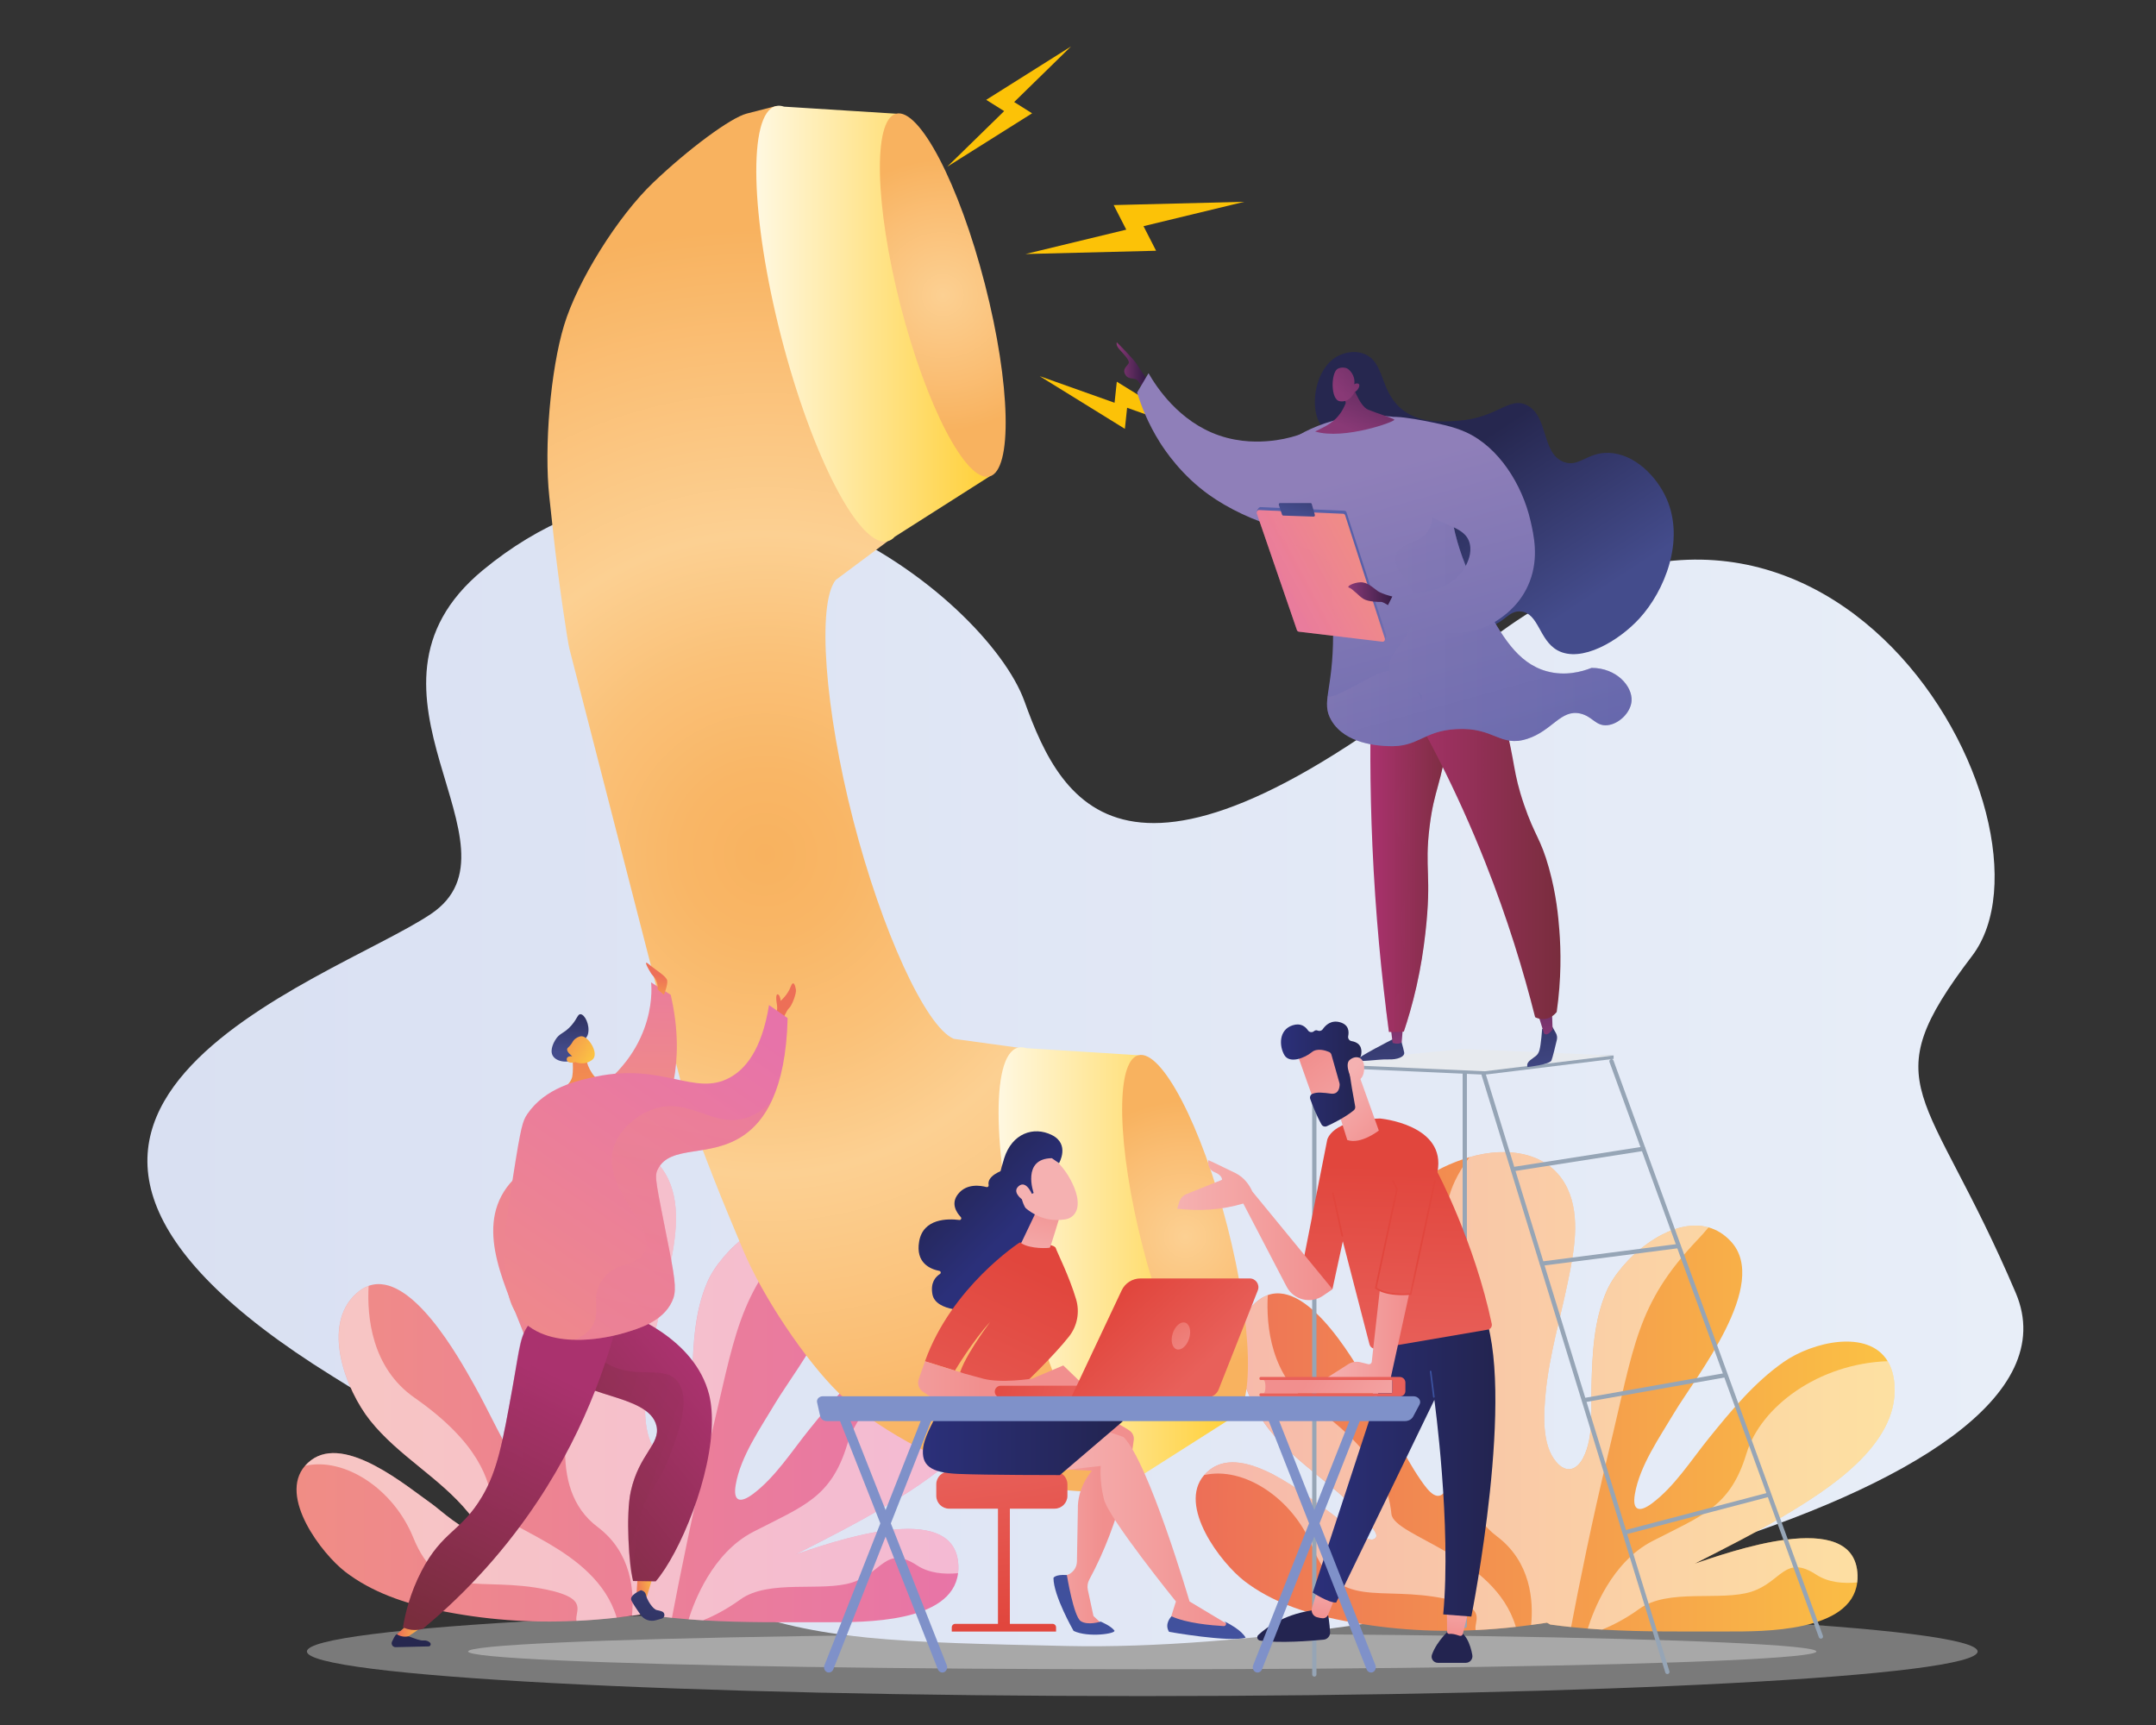 <?xml version="1.0" encoding="utf-8"?>
<!-- Generator: Adobe Illustrator 23.0.1, SVG Export Plug-In . SVG Version: 6.00 Build 0)  -->
<svg version="1.1" id="Layer_1" xmlns="http://www.w3.org/2000/svg" xmlns:xlink="http://www.w3.org/1999/xlink" x="0px" y="0px"
	 viewBox="0 0 1000 800" style="enable-background:new 0 0 1000 800;" xml:space="preserve">
<rect x="0" y="0" width="1000" height="800" fill="#333333" stroke="none"/>
<style type="text/css">
	.st0{opacity:0.35;fill-rule:evenodd;clip-rule:evenodd;fill:#FFFFFF;}
	.st1{fill:url(#SVGID_1_);}
	.st2{fill:url(#SVGID_2_);}
	.st3{opacity:0.5;fill:#FFFFFF;}
	.st4{fill:url(#SVGID_3_);}
	.st5{fill:url(#SVGID_4_);}
	.st6{fill:url(#SVGID_5_);}
	.st7{fill:url(#SVGID_6_);}
	.st8{fill:url(#SVGID_7_);}
	.st9{fill:url(#SVGID_8_);}
	.st10{fill:#FCC207;}
	.st11{fill:#96A5B6;}
	.st12{fill:#E7EAEE;}
	.st13{fill:url(#SVGID_9_);}
	.st14{fill:url(#SVGID_10_);}
	.st15{fill:url(#SVGID_11_);}
	.st16{fill:url(#SVGID_12_);}
	.st17{fill:url(#SVGID_13_);}
	.st18{opacity:0.3;}
	.st19{fill:url(#SVGID_14_);}
	.st20{fill:url(#SVGID_15_);}
	.st21{fill:url(#SVGID_16_);}
	.st22{fill:url(#SVGID_17_);}
	.st23{fill:url(#SVGID_18_);}
	.st24{fill:url(#SVGID_19_);}
	.st25{fill:url(#SVGID_20_);}
	.st26{fill:url(#SVGID_21_);}
	.st27{fill:url(#SVGID_22_);}
	.st28{fill:url(#SVGID_23_);}
	.st29{opacity:0.3;fill:url(#SVGID_24_);}
	.st30{fill:url(#SVGID_25_);}
	.st31{fill:url(#SVGID_26_);}
	.st32{fill:url(#SVGID_27_);}
	.st33{fill:url(#SVGID_28_);}
	.st34{fill:url(#SVGID_29_);}
	.st35{opacity:0.3;fill:url(#SVGID_30_);}
	.st36{fill:url(#SVGID_31_);}
	.st37{fill:url(#SVGID_32_);}
	.st38{fill:url(#SVGID_33_);}
	.st39{fill:url(#SVGID_34_);}
	.st40{fill:url(#SVGID_35_);}
	.st41{fill:url(#SVGID_36_);}
	.st42{fill:url(#SVGID_37_);}
	.st43{fill:url(#SVGID_38_);}
	.st44{opacity:0.3;fill:url(#SVGID_39_);}
	.st45{fill:url(#SVGID_40_);}
	.st46{opacity:0.3;fill:url(#SVGID_41_);}
	.st47{fill:url(#SVGID_42_);}
	.st48{fill:url(#SVGID_43_);}
	.st49{fill:url(#SVGID_44_);}
	.st50{fill:url(#SVGID_45_);}
	.st51{fill:url(#SVGID_46_);}
	.st52{fill:url(#SVGID_47_);}
	.st53{fill:url(#SVGID_48_);}
	.st54{fill:url(#SVGID_49_);}
	.st55{fill:url(#SVGID_50_);}
	.st56{fill:url(#SVGID_51_);}
	.st57{fill:url(#SVGID_52_);}
	.st58{fill:url(#SVGID_53_);}
	.st59{fill:url(#SVGID_54_);}
	.st60{fill:url(#SVGID_55_);}
	.st61{fill:url(#SVGID_56_);}
	.st62{fill:url(#SVGID_57_);}
	.st63{fill:url(#SVGID_58_);}
	.st64{fill:url(#SVGID_59_);}
	.st65{fill:#7F91C9;}
	.st66{fill:url(#SVGID_60_);}
	.st67{fill:url(#SVGID_61_);}
	.st68{fill:url(#SVGID_62_);}
	.st69{fill:url(#SVGID_63_);}
	.st70{fill:url(#SVGID_64_);}
	.st71{fill:url(#SVGID_65_);}
	.st72{fill:url(#SVGID_66_);}
	.st73{fill:url(#SVGID_67_);}
	.st74{fill:url(#SVGID_68_);}
	.st75{fill:url(#SVGID_69_);}
	.st76{fill:url(#SVGID_70_);}
	.st77{fill:url(#SVGID_71_);}
	.st78{fill:url(#SVGID_72_);}
	.st79{fill:url(#SVGID_73_);}
	.st80{fill:url(#SVGID_74_);}
	.st81{fill:url(#SVGID_75_);}
	.st82{fill:url(#SVGID_76_);}
	.st83{fill:url(#SVGID_77_);}
	.st84{fill:url(#SVGID_78_);}
	.st85{fill:url(#SVGID_79_);}
</style>
<g>
	<path class="st0" d="M529.81,786.59c213.98,0,387.45-9.26,387.45-20.69c0-11.43-173.47-20.69-387.45-20.69
		s-387.45,9.26-387.45,20.69C142.35,777.33,315.82,786.59,529.81,786.59z"/>
	<ellipse class="st0" cx="529.8" cy="765.9" rx="312.68" ry="8.25"/>
</g>
<linearGradient id="SVGID_1_" gradientUnits="userSpaceOnUse" x1="68.371" y1="496.334" x2="938.473" y2="496.334">
	<stop  offset="0" style="stop-color:#D9E0F2"/>
	<stop  offset="1" style="stop-color:#E8EEF8"/>
</linearGradient>
<path class="st1" d="M223.92,264.46c-67.85,56.08,22.85,128.06-24.14,159.48s-241.59,92.71-45.62,214.28
	s181.61,121.73,341.26,125.15c155.47,3.33,480.44-67.7,439.52-163.79s-66.96-94.89-20.24-156.26
	c46.72-61.37-69-272.87-229.82-141.63s-192.04,72.66-209.7,23.58C457.52,276.19,331.15,175.84,223.92,264.46z"/>
<g>
	<linearGradient id="SVGID_2_" gradientUnits="userSpaceOnUse" x1="137.556" y1="641.193" x2="461.792" y2="641.193">
		<stop  offset="0" style="stop-color:#F08D85"/>
		<stop  offset="1" style="stop-color:#E773A9"/>
	</linearGradient>
	<path class="st2" d="M410.03,698.91c-13.33,7.94-27.19,14.93-41.01,21.96c14.25-4.67,74.51-26.91,75.5,5.39
		c0.03,1.16-0.01,2.27-0.15,3.33c-2.83,23.17-43.97,22.76-60.05,22.75c-19.63-0.02-38.89,0.28-58.23-0.88
		c-2.23-0.14-4.46-0.28-6.69-0.46c-2.57-0.2-5.15-0.44-7.74-0.71c-3.21-0.33-6.44-0.71-9.67-1.16l-1.5-0.85
		c-2.47,0.38-4.92,0.73-7.37,1.05c-2.38,0.33-4.75,0.62-7.11,0.88c-6.27,0.7-12.47,1.21-18.64,1.49c-21.5,1.05-42.61-0.43-64.7-5.03
		c-15.06-3.14-30.16-8.22-42.5-17.69c-10.88-8.37-31.18-34.82-18.71-49.18c0.79-0.92,1.71-1.78,2.79-2.59
		c15.94-12.05,44.21,11.94,56.36,20.49c2.96,2.08,15.17,13.25,19.32,11.9c3.79-1.23-0.97-5.98-2.73-8.14
		c-13.24-16.19-32.49-26.31-45.56-42.74c-11.18-14.05-22.87-44.04-6.33-58.91c1.85-1.66,3.73-2.8,5.64-3.47
		c19.75-7.07,42.23,33.97,48.85,45.7c7.49,13.26,13.56,27.75,22.26,40.29c3.42,4.92,8.06,11.08,11.94,3.71
		c4.47-8.47,1.11-23.56-0.52-32.28c-2.74-14.75-7.88-28.83-13.49-42.7c-9.07-22.5-20.82-49.08,2-67.55
		c5.8-4.7,13.87-8.55,22.51-11.13h0.01c17.53-5.16,37.4-2.5,45.43,14.44c6.34,13.34,2.97,30.05,0.12,43.82
		c-3.49,16.9-8.52,33.61-10.18,50.84c-0.92,9.65-1.99,24.22,4.93,32.26c4.65,5.43,9.52,3.85,12.56-2.13
		c4.88-9.61,3.47-23.17,3.76-33.55c0.39-14.64,1.06-29.8,6.94-43.43c6.41-14.89,29.17-34.83,47.33-29.71
		c3.68,1.03,7.16,3.08,10.29,6.42c18.62,19.87-16.44,63.12-26.26,79.66c-6.67,11.26-15.95,24.42-18.19,37.63
		c-1.32,7.73,2.04,8.68,7.96,4.27c10.4-7.75,18.18-20.07,26.23-30.04c10.37-12.82,21.17-25.95,34.78-35.48
		c13.48-9.42,39.19-15.36,48.28-0.42c1.8,2.98,2.96,6.78,3.21,11.54C463.27,666.13,430.31,686.84,410.03,698.91z"/>
	<path class="st3" d="M375.42,564.93c-1.5,1.83-3.17,3.7-5,5.63c-28.57,30.07-29.33,48.87-41.36,98.5
		c-7.77,32.08-13.99,63.22-17.4,81.23c-3.21-0.33-6.44-0.71-9.67-1.16l-1.5-0.85c-2.47,0.38-4.92,0.73-7.37,1.05
		c1.09-10.93,0.02-29.19-15.95-41.17c-24.06-18.05-13.53-55.65-7.51-78.21c6.01-22.56,0-36.2-12.79-59.5
		c-7.11-12.96-0.03-27.74,7.65-38.06h0.01c17.53-5.16,37.4-2.5,45.43,14.44c6.34,13.34,2.97,30.05,0.12,43.82
		c-3.49,16.9-8.52,33.61-10.18,50.84c-0.92,9.65-1.99,24.22,4.93,32.26c4.65,5.43,9.52,3.85,12.56-2.13
		c4.88-9.61,3.47-23.17,3.76-33.55c0.39-14.64,1.06-29.8,6.94-43.43C334.5,579.75,357.26,559.81,375.42,564.93z"/>
	<path class="st3" d="M410.03,698.91c-13.33,7.94-27.19,14.93-41.01,21.96c14.25-4.67,74.51-26.91,75.5,5.39
		c0.03,1.16-0.01,2.27-0.15,3.33c-6.54,0.62-13.48,0.01-18.96-3.58c-14.66-9.59-16.07,3.38-30.17,7.9
		c-14.1,4.51-38.63-1.69-51.88,7.9c-6.58,4.76-12.73,7.8-17.27,9.65c-2.23-0.14-4.46-0.28-6.69-0.46
		c2.54-8.19,11.06-30.83,29.97-40.58c23.31-12.03,36.09-15.79,43.62-40.6c6.58-21.7,33.28-41.68,65.54-42.84
		c1.8,2.98,2.96,6.78,3.21,11.54C463.27,666.13,430.31,686.84,410.03,698.91z"/>
	<path class="st3" d="M286.03,750.21c-6.27,0.7-12.47,1.21-18.64,1.49c-0.96-4.42,6.07-10.25-13.43-14.4
		c-31.84-6.77-50.04,5.9-62.29-24.25c-9.21-22.67-32.01-37.41-50.18-33.24c0.79-0.92,1.71-1.78,2.79-2.59
		c15.94-12.05,44.21,11.94,56.36,20.49c2.96,2.08,15.17,13.25,19.32,11.9c3.79-1.23-0.97-5.98-2.73-8.14
		c-13.24-16.19-32.49-26.31-45.56-42.74c-11.18-14.05-22.87-44.04-6.33-58.91c1.85-1.66,3.73-2.8,5.64-3.47
		c-0.81,14.25,1.32,37.93,21.25,51.85c29.89,20.87,34.96,38.35,36.09,49.63C229.36,708.35,276.21,716.92,286.03,750.21z"/>
</g>
<g>
	<linearGradient id="SVGID_3_" gradientUnits="userSpaceOnUse" x1="554.607" y1="645.478" x2="878.843" y2="645.478">
		<stop  offset="3.597000e-03" style="stop-color:#ED6F57"/>
		<stop  offset="1" style="stop-color:#FBC244"/>
	</linearGradient>
	<path class="st4" d="M827.08,703.2c-13.33,7.94-27.19,14.93-41.01,21.96c14.25-4.67,74.51-26.91,75.5,5.39
		c0.03,1.16-0.01,2.27-0.15,3.33c-2.83,23.17-43.97,22.76-60.05,22.75c-19.63-0.02-38.89,0.28-58.23-0.88
		c-2.23-0.14-4.46-0.28-6.69-0.46c-2.57-0.2-5.15-0.44-7.74-0.71c-3.21-0.33-6.44-0.71-9.67-1.16l-1.5-0.85
		c-2.47,0.38-4.92,0.73-7.37,1.05c-2.38,0.33-4.75,0.62-7.11,0.88c-6.27,0.7-12.47,1.21-18.64,1.49c-21.5,1.05-42.61-0.43-64.7-5.03
		c-15.06-3.14-30.16-8.22-42.5-17.69c-10.88-8.37-31.18-34.82-18.71-49.18c0.79-0.92,1.71-1.78,2.79-2.59
		c15.94-12.05,44.21,11.94,56.36,20.49c2.96,2.08,15.17,13.25,19.32,11.9c3.79-1.23-0.97-5.98-2.73-8.14
		c-13.24-16.19-32.49-26.31-45.56-42.74c-11.18-14.05-22.87-44.04-6.33-58.91c1.85-1.66,3.73-2.8,5.64-3.47
		c19.75-7.07,42.23,33.97,48.85,45.7c7.49,13.26,13.56,27.75,22.26,40.29c3.42,4.92,8.06,11.08,11.94,3.71
		c4.47-8.47,1.11-23.56-0.52-32.28c-2.74-14.75-7.88-28.83-13.49-42.7c-9.07-22.5-20.82-49.08,2-67.55
		c5.8-4.7,13.87-8.55,22.51-11.13h0.01c17.53-5.16,37.4-2.5,45.43,14.44c6.34,13.34,2.97,30.05,0.12,43.82
		c-3.49,16.9-8.52,33.61-10.18,50.84c-0.92,9.65-1.99,24.22,4.93,32.26c4.65,5.43,9.52,3.85,12.56-2.13
		c4.88-9.61,3.47-23.17,3.76-33.55c0.39-14.64,1.06-29.8,6.94-43.43c6.41-14.89,29.17-34.83,47.33-29.71
		c3.68,1.03,7.16,3.08,10.29,6.42c18.62,19.87-16.44,63.12-26.26,79.66c-6.67,11.26-15.95,24.42-18.19,37.63
		c-1.32,7.73,2.04,8.68,7.96,4.27c10.4-7.75,18.18-20.07,26.23-30.04c10.37-12.82,21.17-25.95,34.78-35.48
		c13.48-9.42,39.19-15.36,48.28-0.42c1.8,2.98,2.96,6.78,3.21,11.54C880.33,670.42,847.36,691.13,827.08,703.2z"/>
	<path class="st3" d="M792.47,569.21c-1.5,1.83-3.17,3.7-5,5.63c-28.57,30.07-29.33,48.87-41.36,98.5
		c-7.77,32.08-13.99,63.22-17.4,81.23c-3.21-0.33-6.44-0.71-9.67-1.16l-1.5-0.85c-2.47,0.38-4.92,0.73-7.37,1.05
		c1.09-10.93,0.02-29.19-15.95-41.17c-24.06-18.05-13.53-55.65-7.51-78.21c6.01-22.56,0-36.2-12.79-59.5
		c-7.11-12.96-0.03-27.74,7.65-38.06h0.01c17.53-5.16,37.4-2.5,45.43,14.44c6.34,13.34,2.97,30.05,0.12,43.82
		c-3.49,16.9-8.52,33.61-10.18,50.84c-0.92,9.65-1.99,24.22,4.93,32.26c4.65,5.43,9.52,3.85,12.56-2.13
		c4.88-9.61,3.47-23.17,3.76-33.55c0.39-14.64,1.06-29.8,6.94-43.43C751.55,584.03,774.31,564.09,792.47,569.21z"/>
	<path class="st3" d="M827.08,703.2c-13.33,7.94-27.19,14.93-41.01,21.96c14.25-4.67,74.51-26.91,75.5,5.39
		c0.03,1.16-0.01,2.27-0.15,3.33c-6.54,0.62-13.48,0.01-18.96-3.58c-14.66-9.59-16.07,3.38-30.17,7.9
		c-14.1,4.51-38.63-1.69-51.88,7.9c-6.58,4.76-12.73,7.8-17.27,9.65c-2.23-0.14-4.46-0.28-6.69-0.46
		c2.54-8.19,11.06-30.83,29.97-40.58c23.31-12.03,36.09-15.79,43.62-40.6c6.58-21.7,33.28-41.68,65.54-42.84
		c1.8,2.98,2.96,6.78,3.21,11.54C880.33,670.42,847.36,691.13,827.08,703.2z"/>
	<path class="st3" d="M703.08,754.49c-6.27,0.7-12.47,1.21-18.64,1.49c-0.96-4.42,6.07-10.25-13.43-14.4
		c-31.84-6.77-50.04,5.9-62.29-24.25c-9.21-22.67-32.01-37.41-50.18-33.24c0.79-0.92,1.71-1.78,2.79-2.59
		c15.94-12.05,44.21,11.94,56.36,20.49c2.96,2.08,15.17,13.25,19.32,11.9c3.79-1.23-0.97-5.98-2.73-8.14
		c-13.24-16.19-32.49-26.31-45.56-42.74c-11.18-14.05-22.87-44.04-6.33-58.91c1.85-1.66,3.73-2.8,5.64-3.47
		c-0.81,14.25,1.32,37.93,21.25,51.85c29.89,20.87,34.96,38.35,36.09,49.63C646.41,712.64,693.26,721.21,703.08,754.49z"/>
</g>
<g>
	<radialGradient id="SVGID_4_" cx="354.913" cy="396.296" r="290.354" gradientUnits="userSpaceOnUse">
		<stop  offset="0" style="stop-color:#F8B25F"/>
		<stop  offset="0.132" style="stop-color:#F9B666"/>
		<stop  offset="0.318" style="stop-color:#FAC178"/>
		<stop  offset="0.511" style="stop-color:#FCD092"/>
		<stop  offset="0.812" style="stop-color:#FABE74"/>
		<stop  offset="1" style="stop-color:#F8B25F"/>
	</radialGradient>
	<path class="st5" d="M472.19,485.87l-29.79-4.09c-13.03-5.4-33.49-50.29-46.66-101.45c-13.17-51.16-16.91-100.35-8.11-111.37
		L411.74,251L359.81,49.21c0,0-6.06,1.56-13.48,3.47C338.92,54.59,319.4,69,302.95,84.7c-16.45,15.7-35.04,45.47-41.32,66.15
		c-6.28,20.68-9.35,56.51-6.84,79.61l1.88,17.26c2.52,23.11,6.63,50,7.41,53.04l27.38,106.41l27.38,106.41
		c0.78,3.03,10.16,28.58,19.11,50.03l6.69,16.02c8.95,21.45,28.94,51.34,44.42,66.42c15.48,15.08,46.13,32.18,68.12,37.98
		c21.98,5.81,46.03,9,53.45,7.09c7.41-1.91,13.48-3.47,13.48-3.47L472.19,485.87z"/>
	<linearGradient id="SVGID_5_" gradientUnits="userSpaceOnUse" x1="350.791" y1="150.107" x2="458.929" y2="150.107">
		<stop  offset="0" style="stop-color:#FFF8E1"/>
		<stop  offset="0.97" style="stop-color:#FFD13D"/>
	</linearGradient>
	<path class="st6" d="M458.93,220.98l-43.3-168.25l-51.95-3.27c-1.36-0.47-2.66-0.56-3.87-0.24c-12.95,3.33-11.83,51.21,2.51,106.93
		c14.34,55.72,36.46,98.19,49.42,94.86c1.21-0.31,2.31-1.02,3.27-2.08L458.93,220.98z"/>
	<linearGradient id="SVGID_6_" gradientUnits="userSpaceOnUse" x1="463.164" y1="586.759" x2="571.304" y2="586.759">
		<stop  offset="0" style="stop-color:#FFF8E1"/>
		<stop  offset="0.97" style="stop-color:#FFD13D"/>
	</linearGradient>
	<path class="st7" d="M571.3,657.63L528,489.38l-51.95-3.27c-1.36-0.47-2.66-0.56-3.87-0.24c-12.95,3.33-11.83,51.21,2.51,106.93
		c14.34,55.72,36.46,98.19,49.42,94.86c1.21-0.31,2.31-1.02,3.27-2.08L571.3,657.63z"/>
	<radialGradient id="SVGID_7_" cx="437.28" cy="136.853" r="63.063" gradientUnits="userSpaceOnUse">
		<stop  offset="0" style="stop-color:#FCD092"/>
		<stop  offset="0.617" style="stop-color:#FABE74"/>
		<stop  offset="1" style="stop-color:#F8B25F"/>
	</radialGradient>
	<path class="st8" d="M458.93,220.98c-10.8,2.78-29.25-32.63-41.2-79.09c-11.96-46.46-12.9-86.38-2.1-89.16s29.25,32.63,41.2,79.09
		C468.79,178.28,469.73,218.2,458.93,220.98z"/>
	<radialGradient id="SVGID_8_" cx="549.654" cy="573.505" r="63.063" gradientUnits="userSpaceOnUse">
		<stop  offset="0" style="stop-color:#FCD092"/>
		<stop  offset="0.617" style="stop-color:#FABE74"/>
		<stop  offset="1" style="stop-color:#F8B25F"/>
	</radialGradient>
	<path class="st9" d="M528,489.38c-10.8,2.78-9.86,42.7,2.1,89.16s30.4,81.87,41.2,79.09c10.8-2.78,9.86-42.7-2.1-89.16
		C557.25,522.01,538.8,486.6,528,489.38z"/>
	<g>
		<polygon class="st10" points="521.74,198.88 522.78,189.11 557.55,201.47 518,177.02 516.96,186.79 482.19,174.43 		"/>
		<polygon class="st10" points="478.71,52.55 470.39,47.32 496.78,21.53 457.43,46.3 465.75,51.53 439.35,77.32 		"/>
		<polygon class="st10" points="536.22,116.29 530.39,104.89 577.13,93.59 516.55,95.11 522.39,106.51 475.65,117.81 		"/>
	</g>
</g>
<g>
	<path class="st11" d="M609.61,777.57c-0.55,0-0.99-0.44-0.99-0.99V494.85c0-0.55,0.44-0.99,0.99-0.99s0.99,0.44,0.99,0.99v281.73
		C610.61,777.12,610.16,777.57,609.61,777.57z"/>
	<path class="st11" d="M679.39,755.05c-0.55,0-0.99-0.44-0.99-0.99V488.32c0-0.55,0.44-0.99,0.99-0.99c0.55,0,0.99,0.44,0.99,0.99
		v265.74C680.38,754.61,679.94,755.05,679.39,755.05z"/>
	<path class="st11" d="M844.57,759.97c-0.41,0-0.79-0.25-0.93-0.65l-97.13-266.81c-0.19-0.52,0.08-1.09,0.6-1.27
		c0.51-0.19,1.09,0.08,1.27,0.59l97.13,266.81c0.19,0.52-0.08,1.09-0.6,1.27C844.8,759.95,844.69,759.97,844.57,759.97z"/>
	<path class="st11" d="M773.36,776.38c-0.42,0-0.82-0.27-0.95-0.7l-85.22-277.06c-0.16-0.52,0.13-1.08,0.66-1.24
		c0.53-0.16,1.08,0.13,1.24,0.66l85.22,277.06c0.16,0.52-0.13,1.08-0.66,1.24C773.56,776.36,773.46,776.38,773.36,776.38z"/>
	<polygon class="st11" points="678.62,488.06 608.62,493.24 608.62,494.81 688.62,498.4 748.42,491.07 748.42,489.5 	"/>
	<polygon class="st12" points="678.62,486.48 608.62,493.24 688.62,496.82 748.42,489.5 	"/>
	<path class="st11" d="M753.74,711.67c-0.44,0-0.84-0.3-0.96-0.74c-0.14-0.53,0.18-1.07,0.71-1.21l66.65-17.49
		c0.53-0.14,1.07,0.18,1.21,0.71c0.14,0.53-0.18,1.07-0.71,1.21L754,711.64C753.91,711.66,753.83,711.67,753.74,711.67z"/>
	<path class="st11" d="M734.86,650.33c-0.47,0-0.89-0.34-0.98-0.82c-0.1-0.54,0.26-1.06,0.8-1.15l65.41-11.58
		c0.55-0.09,1.06,0.27,1.15,0.81c0.1,0.54-0.26,1.06-0.8,1.15l-65.41,11.58C734.98,650.33,734.92,650.33,734.86,650.33z"/>
	<path class="st11" d="M715.23,587.02c-0.49,0-0.92-0.37-0.98-0.87c-0.07-0.54,0.31-1.04,0.86-1.11l63.3-8.16
		c0.56-0.07,1.04,0.31,1.11,0.86c0.07,0.54-0.31,1.04-0.86,1.11l-63.3,8.16C715.32,587.02,715.28,587.02,715.23,587.02z"/>
	<path class="st11" d="M702.66,543.08c-0.48,0-0.9-0.35-0.98-0.84c-0.08-0.54,0.29-1.05,0.83-1.14l59.52-9.31
		c0.54-0.09,1.05,0.29,1.13,0.83c0.08,0.54-0.29,1.05-0.83,1.14l-59.52,9.31C702.76,543.08,702.71,543.08,702.66,543.08z"/>
</g>
<g>
	<g>
		
			<linearGradient id="SVGID_9_" gradientUnits="userSpaceOnUse" x1="-112.901" y1="1062.044" x2="-103.207" y2="1062.044" gradientTransform="matrix(0.986 -0.168 0.168 0.986 227.241 -330.161)">
			<stop  offset="3.597000e-03" style="stop-color:#ED6F57"/>
			<stop  offset="1" style="stop-color:#FBC244"/>
		</linearGradient>
		<path class="st13" d="M295.87,729.22l-0.7,11.27c0,0,1.6,1.69,4.68,0.51l3.36-11.06L295.87,729.22z"/>
		
			<linearGradient id="SVGID_10_" gradientUnits="userSpaceOnUse" x1="-94.167" y1="1022.101" x2="-119.587" y2="1111.287" gradientTransform="matrix(0.986 -0.168 0.168 0.986 227.241 -330.161)">
			<stop  offset="0" style="stop-color:#444C8C"/>
			<stop  offset="0.996" style="stop-color:#26274F"/>
		</linearGradient>
		<path class="st14" d="M297.28,737.5c0,0-5.52,2.25-4.45,4.69c0.58,1.31,2.57,4.27,4.29,6.73c1.59,2.28,4.47,3.28,7.13,2.49
			c0.89-0.27,1.81-0.53,2.61-0.74c1.67-0.43,1.77-2.77,0.14-3.34c-0.79-0.28-1.57-0.5-2.25-0.61c-2.02-0.31-4.8-5.08-5.13-6.99
			C299.3,737.81,297.28,737.5,297.28,737.5z"/>
		
			<linearGradient id="SVGID_11_" gradientUnits="userSpaceOnUse" x1="326.883" y1="642.691" x2="235.651" y2="717.631" gradientTransform="matrix(1 -2.000000e-04 2.000000e-04 1 1.157 -0.976)">
			<stop  offset="0" style="stop-color:#AA326E"/>
			<stop  offset="1" style="stop-color:#792D3D"/>
		</linearGradient>
		<path class="st15" d="M284,606.45c8.13,2.8,38.18,14.16,44.88,40.21c0.36,1.39,1.27,5.26,1.32,11.58
			c0.18,26.3-14.93,62.21-26.05,75.16c-3.51-0.06-7.01-0.12-10.52-0.17c-1.75-6.71-3.54-30.41-1.03-41.7
			c3.84-17.27,13.82-21.74,11.9-30.22c-3.5-15.39-39.23-13.05-42.6-26.83C260.68,629.5,263.35,621.05,284,606.45z"/>
		
			<linearGradient id="SVGID_12_" gradientUnits="userSpaceOnUse" x1="391.886" y1="444.885" x2="369.39" y2="523.81" gradientTransform="matrix(0.996 0.093 -0.093 0.996 -121.2 188.524)">
			<stop  offset="0" style="stop-color:#444C8C"/>
			<stop  offset="0.996" style="stop-color:#26274F"/>
		</linearGradient>
		<path class="st16" d="M183.52,763.91l15.26-0.36c0.94-0.02,1.34-1.19,0.62-1.8c-0.71-0.6-1.69-1.08-2.94-0.95
			c-2.9,0.3-9.41-3.76-12.37-2.88c-0.97,0.28-1.75,2.56-2.15,3.18C181.15,762.33,182.05,763.95,183.52,763.91z"/>
		
			<linearGradient id="SVGID_13_" gradientUnits="userSpaceOnUse" x1="357.198" y1="535.611" x2="368.636" y2="535.611" gradientTransform="matrix(0.996 0.093 -0.093 0.996 -121.2 188.524)">
			<stop  offset="3.597000e-03" style="stop-color:#ED6F57"/>
			<stop  offset="1" style="stop-color:#FBC244"/>
		</linearGradient>
		<path class="st17" d="M190.37,752.19l-6.28,5.73c0,0,2.19,1.64,5.39,0.94l6.42-4.42L190.37,752.19z"/>
		<g class="st18">
			
				<linearGradient id="SVGID_14_" gradientUnits="userSpaceOnUse" x1="-40.79" y1="1039.701" x2="-136.109" y2="988.342" gradientTransform="matrix(0.986 -0.168 0.168 0.986 227.241 -330.161)">
				<stop  offset="0" style="stop-color:#AA326E"/>
				<stop  offset="1" style="stop-color:#792D3D"/>
			</linearGradient>
			<path class="st19" d="M310.97,674.3c4.21-11.38,9.26-25.41,3.49-33.38c-5.84-8.06-18.64-1.25-31.48-7.75
				c-4.76-2.41-9.66-6.72-13.73-14.52c-7.21,7.44-8.18,12.44-7.36,15.82c3.37,13.78,39.1,11.44,42.6,26.83
				c1.93,8.47-8.05,12.95-11.9,30.22c-2.16,9.71-1.09,32.14,0.31,38.68c1.25-6.07,3.01-26.1,5.98-32.54
				C303.5,687.69,306.53,686.29,310.97,674.3z"/>
		</g>
		
			<linearGradient id="SVGID_15_" gradientUnits="userSpaceOnUse" x1="-474.876" y1="1170.289" x2="-565.986" y2="1264.902" gradientTransform="matrix(0.954 -0.299 0.299 0.954 359.998 -621.516)">
			<stop  offset="0" style="stop-color:#AA326E"/>
			<stop  offset="1" style="stop-color:#792D3D"/>
		</linearGradient>
		<path class="st20" d="M288.66,603.16c-4.94,22.71-15.48,57.39-39.62,93.58c-17.87,26.8-37.51,45.89-52.91,58.65
			c-1.1,0.33-2.96,0.73-5.25,0.45c-1.7-0.21-3.05-0.72-3.96-1.16c1.06-6.4,3.3-15.86,8.6-26.07c9.71-18.69,18.35-18.09,28.11-34.59
			c7.14-12.08,9.46-24.91,14.1-50.58c3.58-19.82,3.58-24.55,8.49-30.24C256.15,601.72,274.79,601.59,288.66,603.16z"/>
		<g class="st18">
			
				<linearGradient id="SVGID_16_" gradientUnits="userSpaceOnUse" x1="-481.729" y1="1167.625" x2="-570.947" y2="1260.274" gradientTransform="matrix(0.954 -0.299 0.299 0.954 359.998 -621.516)">
				<stop  offset="0" style="stop-color:#AA326E"/>
				<stop  offset="1" style="stop-color:#792D3D"/>
			</linearGradient>
			<path class="st21" d="M199.24,732.84c3.46-5.47,9.61-11.17,21.74-22.41c12.53-11.61,12.05-9.52,14.52-12.95
				c11.04-15.37,5.06-31.78,7.79-51.59c1.52-11.05,6.4-25.5,20.61-41.68c-6.66,1.23-13.03,3.87-17.68,8.99
				c-5.7,6.29-5.28,12.45-8.49,30.24c-4.64,25.66-6.96,38.5-14.1,50.58c-9.75,16.5-18.4,15.9-28.11,34.59
				c-5.3,10.22-7.54,19.67-8.6,26.07c0.91,0.43,2.26,0.95,3.96,1.16c1.35,0.17,2.55,0.09,3.53-0.06
				C193.61,742.8,197.49,735.62,199.24,732.84z"/>
		</g>
		
			<linearGradient id="SVGID_17_" gradientUnits="userSpaceOnUse" x1="292.381" y1="516.061" x2="294.583" y2="421.382" gradientTransform="matrix(1 -2.000000e-04 2.000000e-04 1 1.157 -0.976)">
			<stop  offset="0" style="stop-color:#F08D85"/>
			<stop  offset="1" style="stop-color:#E773A9"/>
		</linearGradient>
		<path class="st22" d="M301.98,455.59c0,0,4.07,30.25-27.81,51.59l33.92,8.09c0,0,10.85-20.3,2.99-53.93L301.98,455.59z"/>
		
			<linearGradient id="SVGID_18_" gradientUnits="userSpaceOnUse" x1="-3332.237" y1="452.96" x2="-3330.831" y2="473.401" gradientTransform="matrix(-1 2.000000e-04 2.000000e-04 1 -3027.815 -0.161)">
			<stop  offset="3.597000e-03" style="stop-color:#ED6F57"/>
			<stop  offset="1" style="stop-color:#FBC244"/>
		</linearGradient>
		<path class="st23" d="M307.95,461.34c0,0,1.83-4.51,1.53-6.54c-0.3-2.03-5.13-4.74-8.43-7.54c-3.3-2.8,0.12,2.82,0.89,4.09
			c0.77,1.28,3.46,3.19,3.07,7.54L307.95,461.34z"/>
		
			<linearGradient id="SVGID_19_" gradientUnits="userSpaceOnUse" x1="-3367.06" y1="655.558" x2="-3369.064" y2="631.5" gradientTransform="matrix(-0.999 0.054 0.054 0.999 -3133.435 14.861)">
			<stop  offset="0" style="stop-color:#444C8C"/>
			<stop  offset="0.996" style="stop-color:#26274F"/>
		</linearGradient>
		<path class="st24" d="M270,484.38c1.67-3.28,2.35-3.26,2.76-4.99c0.93-3.95-1.48-8.96-3.52-9.03c-1.32-0.04-1.42,2-4.21,5.19
			c-3.41,3.91-5.48,3.39-7.49,6.79c-0.47,0.79-2.58,4.36-1.28,7.03c1.66,3.4,8.2,3.94,10.94,1.31
			C268.5,489.43,267.95,488.42,270,484.38z"/>
		
			<linearGradient id="SVGID_20_" gradientUnits="userSpaceOnUse" x1="266.935" y1="466.673" x2="273.541" y2="565.754" gradientTransform="matrix(1 -2.000000e-04 2.000000e-04 1 1.157 -0.976)">
			<stop  offset="3.597000e-03" style="stop-color:#ED6F57"/>
			<stop  offset="1" style="stop-color:#FBC244"/>
		</linearGradient>
		<path class="st25" d="M265.1,487.92c0,0,1.17,6.24,0.34,11.31c-0.75,4.58-9.24,9.34-10.87,10.71c-1.63,1.37,4.32,2.85,9.77,2.13
			c5.45-0.71,20.38-5.49,22.64-8.16c2.27-2.66-2.64-1.35-6.77-1.85c-4.13-0.5-8.07-7.42-8.19-10.95
			C271.9,487.58,265.1,487.92,265.1,487.92z"/>
		<g>
			
				<linearGradient id="SVGID_21_" gradientUnits="userSpaceOnUse" x1="3095.557" y1="1318.793" x2="3114.465" y2="1338.722" gradientTransform="matrix(0.966 -0.259 0.259 0.966 -3080.363 3.257)">
				<stop  offset="3.597000e-03" style="stop-color:#ED6F57"/>
				<stop  offset="1" style="stop-color:#FBC244"/>
			</linearGradient>
			<path class="st26" d="M266.88,492.58c0,0,4.17,1.83,7.87-1.12c3.31-2.65-1.61-10.78-4.98-10.88c-1.12-0.03-2.76,0.77-3.73,1.95
				c-0.57,0.7-0.61,1.16-1.56,2.28c-0.88,1.03-1.27,1.12-1.4,1.62c-0.17,0.63,0.12,1.67,2.39,3.47c-1.13-0.21-2.1,0.09-2.48,0.75
				c-0.06,0.11-0.18,0.43-0.15,0.77C262.97,492.64,264.57,493.21,266.88,492.58z"/>
		</g>
		
			<linearGradient id="SVGID_22_" gradientUnits="userSpaceOnUse" x1="-3389.224" y1="472.025" x2="-3385.264" y2="484.673" gradientTransform="matrix(-1 2.000000e-04 2.000000e-04 1 -3027.815 -0.161)">
			<stop  offset="3.597000e-03" style="stop-color:#ED6F57"/>
			<stop  offset="1" style="stop-color:#FBC244"/>
		</linearGradient>
		<path class="st27" d="M358.58,470.87c0,0,2.53-0.35,1.74-5.18c-0.62-3.78-0.15-5.06,0.74-4.39c0.89,0.67,1.02,2.86,1.02,2.86
			s3.26-2.78,4.6-6.42c1.34-3.64,2.2-0.58,2.49,1.25c0.29,1.82-1.91,7.47-3.16,8.53c-1.25,1.05-3.06,5.7-3.06,5.7L358.58,470.87z"/>
		
			<linearGradient id="SVGID_23_" gradientUnits="userSpaceOnUse" x1="217.447" y1="648.181" x2="338.547" y2="471.302" gradientTransform="matrix(1 -2.000000e-04 2.000000e-04 1 1.157 -0.976)">
			<stop  offset="0" style="stop-color:#F08D85"/>
			<stop  offset="1" style="stop-color:#E773A9"/>
		</linearGradient>
		<path class="st28" d="M365.32,472.16c-2.88-2.01-5.75-4.03-8.63-6.04c-3.49,21.5-11.44,29.95-18.2,33.64
			c-16.29,8.91-30.84-6.96-62.02-0.48c-8.59,1.79-23.57,5.11-31.88,17.36c-2.18,3.22-2.96,5.66-6.58,28.74
			c-4.63,29.51-4.79,34.66-4.14,41.01c1.2,11.63,1.92,18.67,7.29,24.91c14.24,16.56,44.5,8.01,48.29,6.89
			c7.01-2.08,17.9-5.31,22.23-14.57c2.04-4.36,1.82-8.34-1.31-24.28c-6.21-31.57-7-33.61-5.27-37.07
			c5.84-11.67,24.34-4.99,39.97-15.85C354.21,520.1,364.51,506.27,365.32,472.16z"/>
		
			<linearGradient id="SVGID_24_" gradientUnits="userSpaceOnUse" x1="-3350.262" y1="512.54" x2="-3325.734" y2="640.293" gradientTransform="matrix(-1 2.000000e-04 2.000000e-04 1 -3027.815 -0.161)">
			<stop  offset="0" style="stop-color:#F08D85"/>
			<stop  offset="1" style="stop-color:#E773A9"/>
		</linearGradient>
		<path class="st29" d="M275.28,613.98c3.05-6.26-1.05-12.02,3.45-19.55c5.73-9.59,16.05-6.33,19.93-13.42
			c6.64-12.11-19.5-29-14.19-48.29c2.53-9.21,11.38-15.87,18.78-18.4c16.41-5.61,27.15,8.68,42.54,4.21
			c3.65-1.06,7.83-3.25,12.07-7.81c-3.74,7.9-8.39,12.67-12.77,15.71c-15.63,10.85-34.13,4.18-39.97,15.85
			c-1.73,3.46-0.94,5.5,5.27,37.07c3.13,15.93,3.35,19.92,1.31,24.28c-4.33,9.26-15.22,12.49-22.23,14.57
			c-2.08,0.62-12.08,3.45-23.05,3.17C271.3,619.38,273.93,616.74,275.28,613.98z"/>
	</g>
</g>
<g>
	
		<linearGradient id="SVGID_25_" gradientUnits="userSpaceOnUse" x1="1263.783" y1="453.998" x2="1268.213" y2="510.382" gradientTransform="matrix(1 0 0 1 -626.263 0)">
		<stop  offset="3.597000e-03" style="stop-color:#26274F"/>
		<stop  offset="1" style="stop-color:#444C8C"/>
	</linearGradient>
	<path class="st30" d="M645.53,482.2c0,0-15.9,8.08-16.16,9.37c-0.26,1.29,10.23-0.43,14.51-0.25c4.28,0.19,7.8-1.23,7.41-3.26
		c-0.39-2.03-1.89-7.13-1.89-7.13L645.53,482.2z"/>
	
		<linearGradient id="SVGID_26_" gradientUnits="userSpaceOnUse" x1="1274.305" y1="485.461" x2="1273.502" y2="427.222" gradientTransform="matrix(1 0 0 1 -626.263 0)">
		<stop  offset="0" style="stop-color:#893976"/>
		<stop  offset="1" style="stop-color:#301B43"/>
	</linearGradient>
	<path class="st31" d="M644.95,475.64l0.97,8c0,0,2.52,1,4.21-0.18l0.72-8.78L644.95,475.64z"/>
	
		<linearGradient id="SVGID_27_" gradientUnits="userSpaceOnUse" x1="1338.387" y1="447.403" x2="1342.829" y2="503.935" gradientTransform="matrix(1 0 0 1 -626.263 0)">
		<stop  offset="3.597000e-03" style="stop-color:#26274F"/>
		<stop  offset="1" style="stop-color:#444C8C"/>
	</linearGradient>
	<path class="st32" d="M719.83,475.84l1.85,3.32c0.52,0.93,0.67,2.05,0.42,3.1c-0.65,2.76-1.94,8.14-2.5,9.54
		c-0.77,1.91-11.06,3.05-11.06,3.05s-0.92-1.44,1.22-3.19c2.14-1.74,3.51-2.02,4.26-4.59c0.75-2.57,1.26-9.85,1.26-9.85
		L719.83,475.84z"/>
	
		<linearGradient id="SVGID_28_" gradientUnits="userSpaceOnUse" x1="1342.714" y1="484.406" x2="1341.91" y2="426.174" gradientTransform="matrix(1 0 0 1 -626.263 0)">
		<stop  offset="0" style="stop-color:#893976"/>
		<stop  offset="1" style="stop-color:#301B43"/>
	</linearGradient>
	<path class="st33" d="M712.13,467.4c0.68,0.6,3.98,11.82,3.98,11.82s1.07,1.53,3.1-0.73c2.03-2.26,0.92-1.01,0.92-1.01l-0.38-11.03
		L712.13,467.4z"/>
	<linearGradient id="SVGID_29_" gradientUnits="userSpaceOnUse" x1="635.602" y1="391.158" x2="674.097" y2="391.158">
		<stop  offset="0" style="stop-color:#AA326E"/>
		<stop  offset="1" style="stop-color:#792D3D"/>
	</linearGradient>
	<path class="st34" d="M636.2,314.84c-0.84,23.88-0.87,49.81,0.36,77.53c1.38,31.2,4.16,60.05,7.67,86.19
		c1.3,0.05,2.67,0.05,4.1,0.01c0.97-0.03,1.9-0.08,2.8-0.15c1.82-5.42,3.97-12.55,5.89-21.07c2.02-8.95,3.24-16.99,4.11-24.67
		c3.06-27.04-0.53-29.4,1.96-49.44c2.2-17.75,5.33-18.44,9-43.64c3.99-27.34,1.02-31.44-0.42-32.93
		C665.53,300.36,651.1,304.66,636.2,314.84z"/>
	<linearGradient id="SVGID_30_" gradientUnits="userSpaceOnUse" x1="638.264" y1="391.16" x2="674.097" y2="391.16">
		<stop  offset="0" style="stop-color:#AA326E"/>
		<stop  offset="1" style="stop-color:#792D3D"/>
	</linearGradient>
	<path class="st35" d="M671.67,306.67c-5.86-6.02-19.26-2.37-33.41,6.81c16.28,19.67,18.06,32.43,16.1,40.7
		c-2.21,9.36-8.91,12.05-8.89,22.28c0.03,12.57,10.18,15.9,9.96,29.21c-0.14,8.8-4.6,8.71-5.66,19.57
		c-1.25,12.86,4.58,17.29,2.69,26.8c-0.81,4.09-3.13,9.44-9.73,14.95c0.48,3.91,0.96,7.77,1.47,11.57c1.3,0.05,2.67,0.05,4.1,0.01
		c0.97-0.03,1.9-0.08,2.8-0.15c1.82-5.42,3.97-12.55,5.89-21.07c2.02-8.95,3.24-16.99,4.11-24.67c3.06-27.04-0.53-29.4,1.96-49.44
		c2.2-17.75,5.33-18.44,9-43.64C676.09,312.26,673.12,308.15,671.67,306.67z"/>
	<linearGradient id="SVGID_31_" gradientUnits="userSpaceOnUse" x1="646.289" y1="386.916" x2="723.784" y2="386.916">
		<stop  offset="0" style="stop-color:#AA326E"/>
		<stop  offset="1" style="stop-color:#792D3D"/>
	</linearGradient>
	<path class="st36" d="M646.29,314.44c14.02,22.93,29.14,51.48,42.66,85.64c10.22,25.82,17.63,50.06,23.07,71.66
		c0.74,0.38,2.47,1.14,4.69,0.81c3.03-0.45,4.84-2.61,5.32-3.21c2.21-15.49,1.97-28.6,1.22-38.07c-0.48-6.06-1.33-16.15-4.79-28.61
		c-3.87-13.96-6.53-14.74-11.58-29.51c-5.24-15.33-3.97-19.15-8.99-38.33c-2.06-7.88-5.51-19.61-11.21-33.63
		C673.22,305.61,659.75,310.02,646.29,314.44z"/>
	
		<linearGradient id="SVGID_32_" gradientUnits="userSpaceOnUse" x1="1563.276" y1="379.477" x2="1629.465" y2="440.056" gradientTransform="matrix(0.969 0.247 -0.247 0.969 -734.847 -549.958)">
		<stop  offset="3.597000e-03" style="stop-color:#26274F"/>
		<stop  offset="1" style="stop-color:#444C8C"/>
	</linearGradient>
	<path class="st37" d="M629.44,213.06c-11.17-12.17-17.17-12.63-19.06-21.48c-1.86-8.76,1.29-21.1,9.32-26.01
		c0.59-0.36,6.66-3.95,13.01-1.45c9.6,3.78,7.13,16.49,16.79,25.07c8.19,7.27,19.34,6.47,26.88,5.93
		c18.17-1.3,23.35-11.21,31.6-7.32c10.35,4.88,6.85,22.62,17.41,26.47c7.06,2.57,10.73-4.59,20.79-4.26
		c11.82,0.39,22.25,10.8,26.88,21.4c8.47,19.38-1,42.66-12.63,55.38c-9.56,10.45-27.02,20.82-37.98,14.84
		c-8.66-4.73-8.7-17.17-16.96-18.04c-5.88-0.62-7.65,5.48-15.15,6.94c-12.32,2.4-23.37-10.98-26.38-14.62
		c-8.59-10.4-5.65-14.9-15.32-33.82C644.83,234.6,639.33,223.84,629.44,213.06z"/>
	<linearGradient id="SVGID_33_" gradientUnits="userSpaceOnUse" x1="517.907" y1="170.007" x2="531.692" y2="170.007">
		<stop  offset="0" style="stop-color:#893976"/>
		<stop  offset="1" style="stop-color:#301B43"/>
	</linearGradient>
	<path class="st38" d="M531.69,175.47c0,0-2.62-3.66-4.28-6.38c-1.66-2.72-9.41-10.36-9.41-10.36s-0.59,1.21,1.08,3.15
		c1.67,1.94,5.18,5.27,4.37,6.67c-0.81,1.41-3.08,2.65-1.44,5.3c1.64,2.66,4.49,0.84,5.95,2.97c1.46,2.13,2.95,4.46,2.95,4.46
		L531.69,175.47z"/>
	<linearGradient id="SVGID_34_" gradientUnits="userSpaceOnUse" x1="583.081" y1="233.147" x2="644.495" y2="453.211">
		<stop  offset="0" style="stop-color:#8F7FB9"/>
		<stop  offset="0.996" style="stop-color:#5860A8"/>
	</linearGradient>
	<path class="st39" d="M532.71,173.08c-1.76,2.98-3.53,5.97-5.29,8.95c1.84,6,5,14.33,10.55,23.12c2.45,3.88,10.03,15.25,22.88,24.4
		c17.48,12.45,49.34,24.07,58.66,10.82c8.32-11.82-5.11-38.03-7.58-42.73c-5.01,2.62-13.23,6.1-23.8,6.93
		c-3.46,0.27-12.48,0.88-22.64-2.61C546.67,195.5,536.24,179.2,532.71,173.08z"/>
	<linearGradient id="SVGID_35_" gradientUnits="userSpaceOnUse" x1="654.677" y1="213.167" x2="716.09" y2="433.23">
		<stop  offset="0" style="stop-color:#8F7FB9"/>
		<stop  offset="0.996" style="stop-color:#5860A8"/>
	</linearGradient>
	<path class="st40" d="M591.53,213.08c0.88,4.42,14.63,2.05,17.47,10.08c1.52,4.31-1.71,7.04-1.85,14.36
		c-0.15,8.19,3.75,12.84,6.74,19.28c4.38,9.43,4.4,18.68,4.43,37.18c0.05,26.33-5.78,31.62-0.81,40.11
		c6.47,11.04,22,11.75,26.2,11.94c14.36,0.65,16.06-6.97,31.64-7.89c17.79-1.04,20.32,8.63,33.05,4.51
		c11.62-3.77,15.53-13.79,24.58-11.72c5.66,1.3,7.16,5.91,12.49,5.41c5.36-0.5,10.91-5.82,11.28-11.27
		c0.47-6.77-6.93-15.31-18.54-15.32c-4.61,1.81-12.25,3.91-20.76,1.58c-13.93-3.82-21.17-17.06-29.22-31.77
		c-5.57-10.17-15.8-28.88-15.92-53.4c-0.05-10.11,1.66-13.07-0.81-18.48c-8-17.55-39.06-14.93-41.69-14.68
		C608.68,195.04,590.46,207.74,591.53,213.08z"/>
	<g>
		<linearGradient id="SVGID_36_" gradientUnits="userSpaceOnUse" x1="618.954" y1="256.435" x2="594.831" y2="296.42">
			<stop  offset="3.597000e-03" style="stop-color:#5860A8"/>
			<stop  offset="1" style="stop-color:#8F7FB9"/>
		</linearGradient>
		<path class="st41" d="M584.59,235.17l39.01,1.7c0.43,0.02,0.8,0.33,0.95,0.78l18.37,56.99c0.26,0.82-0.56,2.86-1.34,2.77
			l-38.56-5.87c-0.39-0.05-0.73-0.34-0.87-0.75l-19.12-53.2C582.76,236.82,583.83,235.14,584.59,235.17z"/>
		<linearGradient id="SVGID_37_" gradientUnits="userSpaceOnUse" x1="635.356" y1="254.996" x2="575.591" y2="286.806">
			<stop  offset="0" style="stop-color:#F08D85"/>
			<stop  offset="1" style="stop-color:#E773A9"/>
		</linearGradient>
		<path class="st42" d="M583.98,236.57l39.01,1.7c0.43,0.02,0.8,0.33,0.95,0.78l18.37,56.99c0.26,0.82-0.33,1.66-1.1,1.57
			l-38.8-4.66c-0.39-0.05-0.73-0.34-0.87-0.75l-18.58-54.03C582.69,237.38,583.23,236.53,583.98,236.57z"/>
		<linearGradient id="SVGID_38_" gradientUnits="userSpaceOnUse" x1="608.187" y1="214.514" x2="601.094" y2="237.727">
			<stop  offset="3.597000e-03" style="stop-color:#26274F"/>
			<stop  offset="1" style="stop-color:#444C8C"/>
		</linearGradient>
		<path class="st43" d="M594.65,238.69l-1.5-4.54c-0.14-0.41,0.14-0.85,0.53-0.85h14.2c0.24,0,0.46,0.18,0.54,0.44l1.43,5.03
			c0.12,0.41-0.17,0.83-0.55,0.82l-14.12-0.48C594.93,239.09,594.73,238.93,594.65,238.69z"/>
		<linearGradient id="SVGID_39_" gradientUnits="userSpaceOnUse" x1="633.045" y1="251.165" x2="573.583" y2="282.814">
			<stop  offset="0" style="stop-color:#F08D85"/>
			<stop  offset="1" style="stop-color:#E773A9"/>
		</linearGradient>
		<path class="st44" d="M618.66,283.81c-2.53-9.19,1.64-15.17-2.62-22.31c-6.02-10.1-18.95-5.82-22.97-13.97
			c-1.08-2.2-1.6-5.47-0.14-10.58l-8.94-0.39c-0.76-0.03-1.29,0.81-1.02,1.6l18.58,54.03c0.14,0.41,0.48,0.7,0.87,0.75l23.58,2.84
			C621.79,291.68,619.69,287.54,618.66,283.81z"/>
	</g>
	<linearGradient id="SVGID_40_" gradientUnits="userSpaceOnUse" x1="625.378" y1="275.805" x2="647.144" y2="275.805">
		<stop  offset="0" style="stop-color:#893976"/>
		<stop  offset="1" style="stop-color:#301B43"/>
	</linearGradient>
	<path class="st45" d="M647.14,276.99c0,0-5.89-1.31-8.17-2.91c-2.27-1.6-4.68-4.17-8.04-4.03c-3.35,0.14-6.72,2.05-5.18,2.48
		c1.55,0.44,4.44,3.87,6.65,5.22c2.21,1.35,7.26,1.47,8.2,1.4c0.94-0.07,4.65,2.42,4.65,2.42L647.14,276.99z"/>
	<linearGradient id="SVGID_41_" gradientUnits="userSpaceOnUse" x1="615.514" y1="275.653" x2="756.789" y2="275.653">
		<stop  offset="0" style="stop-color:#8F7FB9"/>
		<stop  offset="0.996" style="stop-color:#5860A8"/>
	</linearGradient>
	<path class="st46" d="M738.23,309.74c-4.61,1.81-12.25,3.91-20.76,1.58c-13.93-3.82-21.17-17.06-29.22-31.77
		c-5.57-10.17-15.8-28.88-15.92-53.4c-0.05-10.11,1.66-13.07-0.81-18.48c-0.39-0.86-0.85-1.66-1.35-2.42
		c-6.08,4.6-8.44,9.2-9.13,13.24c-1.68,9.84,6.23,17.88,2.12,26.36c-3.94,8.13-13.69,5.88-15.72,12.84
		c-2.19,7.51,8.59,12.05,9.07,23.66c0.57,13.93-14.41,20.76-11.79,30.08c2.28,8.08,14.82,7.5,14.81,11.83
		c-0.01,5.15,0.39-5.49-14.81-11.83c-4.61-1.92-26.29,14.08-28.92,11.27c-0.57,4.54-0.47,7.65,1.72,11.37
		c6.47,11.04,22,11.75,26.2,11.94c14.36,0.65,16.06-6.97,31.64-7.89c17.79-1.04,20.32,8.63,33.05,4.51
		c11.62-3.77,15.53-13.79,24.58-11.72c5.66,1.3,7.16,5.91,12.49,5.41c5.36-0.5,10.91-5.82,11.28-11.27
		C757.24,318.29,749.83,309.75,738.23,309.74z"/>
	<linearGradient id="SVGID_42_" gradientUnits="userSpaceOnUse" x1="661.252" y1="211.332" x2="722.665" y2="431.396">
		<stop  offset="0" style="stop-color:#8F7FB9"/>
		<stop  offset="0.996" style="stop-color:#5860A8"/>
	</linearGradient>
	<path class="st47" d="M646.99,274.25c-1.81,3.61-3.63,7.21-5.44,10.81c2.8,1.53,32.69,17.35,54.36,1.69
		c2.68-1.94,9.8-7.08,13.64-17.15c4.23-11.1,1.86-21.43,0.32-28.13c-3.81-16.6-14.59-34.01-29.87-41.01
		c-5.84-2.67-12.77-4.02-19.29-5.3c-5.53-1.08-14.22-2.4-14.41-1.46c-0.09,0.46,1.93,1.04,3.33,1.93c8.61,5.45-2.32,27.95,7.8,38.74
		c9.7,10.34,22.29,8.63,24.32,18c0.94,4.36-1.01,8.27-1.88,10.02C675.01,272.13,661.94,276.49,646.99,274.25z"/>
	
		<linearGradient id="SVGID_43_" gradientUnits="userSpaceOnUse" x1="923.599" y1="333.418" x2="951.453" y2="292.985" gradientTransform="matrix(0.979 -0.205 0.205 0.979 -344.82 62.673)">
		<stop  offset="0" style="stop-color:#893976"/>
		<stop  offset="1" style="stop-color:#301B43"/>
	</linearGradient>
	<path class="st48" d="M626.7,176.81c0,0,3.51,11.41,7.88,13.19c4.37,1.78,11.28,3.82,12.15,4.61c0.87,0.79-23.23,9.54-36.74,5.51
		l0,0c3.85-1.88,4.88-2.49,4.88-2.49c1.03-0.6,2.95-1.72,4.74-3.5c1.22-1.21,3.14-3.47,4.58-7.22l-1.26-6.48L626.7,176.81z"/>
	
		<linearGradient id="SVGID_44_" gradientUnits="userSpaceOnUse" x1="920.438" y1="313.575" x2="969.667" y2="283.937" gradientTransform="matrix(0.979 -0.205 0.205 0.979 -344.82 62.673)">
		<stop  offset="0" style="stop-color:#893976"/>
		<stop  offset="1" style="stop-color:#301B43"/>
	</linearGradient>
	<path class="st49" d="M628.28,181.8c0,0-2.04,5.06-6.86,4.28c-4.32-0.69-4.1-12.85-1.17-14.92c0.98-0.69,2.97-0.95,4.44-0.35
		c1.04,0.42,4.12,3.25,3.44,7.39c0.95-0.57,1.9-0.48,2.23,0.03c0.42,0.65-0.26,1.82-0.41,2.08
		C629.41,181.23,628.64,181.64,628.28,181.8z"/>
</g>
<g>
	<g>
		<g>
			
				<linearGradient id="SVGID_45_" gradientUnits="userSpaceOnUse" x1="-1166.72" y1="813.343" x2="-1166.207" y2="867.768" gradientTransform="matrix(-1 0 0 1 -567.197 0)">
				<stop  offset="0" style="stop-color:#232450"/>
				<stop  offset="1" style="stop-color:#2B307A"/>
			</linearGradient>
			<path class="st50" d="M616.04,749.16c0,0,0.64,3.54,0.89,7.75c0.11,1.79-1.22,3.35-3.01,3.52c-6.23,0.6-20.4,1.72-29.45,0.41
				c-1.27-0.18-1.77-1.74-0.83-2.61c3.73-3.48,12.74-10.24,27.57-11.72L616.04,749.16z"/>
			
				<linearGradient id="SVGID_46_" gradientUnits="userSpaceOnUse" x1="-1179.839" y1="752.564" x2="-1182.663" y2="730.486" gradientTransform="matrix(-1 0 0 1 -567.197 0)">
				<stop  offset="0" style="stop-color:#F18F8E"/>
				<stop  offset="1" style="stop-color:#F5B1B1"/>
			</linearGradient>
			<path class="st51" d="M619.13,741.17l-3.15,7.72c-0.43,1.06-1.5,1.71-2.64,1.6c-0.77-0.08-1.68-0.23-2.57-0.5
				c-1.78-0.54-2.78-2.42-2.25-4.2l2.38-7.95L619.13,741.17z"/>
			
				<linearGradient id="SVGID_47_" gradientUnits="userSpaceOnUse" x1="-1240.252" y1="814.036" x2="-1239.738" y2="868.461" gradientTransform="matrix(-1 0 0 1 -567.197 0)">
				<stop  offset="0" style="stop-color:#232450"/>
				<stop  offset="1" style="stop-color:#2B307A"/>
			</linearGradient>
			<path class="st52" d="M672.94,755.3c0,0-6.3,5.27-8.76,12.04c-0.68,1.86,0.75,3.82,2.73,3.82h12.97c1.9,0,3.35-1.71,3.02-3.58
				C682.08,762.91,679.7,755.32,672.94,755.3z"/>
			
				<linearGradient id="SVGID_48_" gradientUnits="userSpaceOnUse" x1="-1241.56" y1="760.131" x2="-1244.312" y2="738.616" gradientTransform="matrix(-1 0 0 1 -567.197 0)">
				<stop  offset="0" style="stop-color:#F18F8E"/>
				<stop  offset="1" style="stop-color:#F5B1B1"/>
			</linearGradient>
			<path class="st53" d="M680.75,748.44c0,0-1.27,5.64-2.25,9.36c-0.18,0.68-0.9,1.05-1.56,0.81c-1.96-0.7-3.56-1.01-4.72-0.86
				c-0.54,0.07-1.01-0.37-1.01-0.92l-0.12-9.36L680.75,748.44z"/>
			
				<linearGradient id="SVGID_49_" gradientUnits="userSpaceOnUse" x1="-1260.791" y1="678.379" x2="-1176.089" y2="678.379" gradientTransform="matrix(-1 0 0 1 -567.197 0)">
				<stop  offset="0" style="stop-color:#232450"/>
				<stop  offset="1" style="stop-color:#2B307A"/>
			</linearGradient>
			<path class="st54" d="M647.23,621.63l-38.34,116.96c0,0,7.35,4.82,10.86,4.62l45.54-94c0,0,7.97,57.92,4.11,99.5l13.04,1
				c0,0,21.21-106.26,5.14-142.65L647.23,621.63z"/>
			
				<linearGradient id="SVGID_50_" gradientUnits="userSpaceOnUse" x1="-1243.222" y1="665.384" x2="-1240.141" y2="659.223" gradientTransform="matrix(-1 0 0 1 -567.197 0)">
				<stop  offset="0" style="stop-color:#6CC8EF"/>
				<stop  offset="1" style="stop-color:#3B519E"/>
			</linearGradient>
			<path class="st55" d="M665.04,648.2c0.02,0,0.03,0,0.05,0c0.2-0.03,0.35-0.21,0.32-0.41l-1.49-11.81
				c-0.03-0.2-0.21-0.34-0.41-0.32c-0.2,0.03-0.35,0.21-0.32,0.41l1.49,11.81C664.7,648.07,664.86,648.2,665.04,648.2z"/>
		</g>
		<linearGradient id="SVGID_51_" gradientUnits="userSpaceOnUse" x1="649.008" y1="540.936" x2="646.651" y2="630.203">
			<stop  offset="0" style="stop-color:#E1463D"/>
			<stop  offset="1" style="stop-color:#E8605A"/>
		</linearGradient>
		<path class="st56" d="M640.04,518.72c0,0,31.06,2.76,26.67,24.89c0,0,17.17,32.31,25.2,70.37c0.26,1.24-0.57,2.45-1.82,2.66
			l-51.73,8.86c-1.43,0.24-2.8-0.65-3.17-2.05l-12.36-47.77l-4.82,22.21l-15.3-3.99l12.88-65.26
			C615.6,528.65,617.4,519.12,640.04,518.72z"/>
		
			<linearGradient id="SVGID_52_" gradientUnits="userSpaceOnUse" x1="-1180.569" y1="570.793" x2="-1161.828" y2="590.818" gradientTransform="matrix(-1 0 0 1 -567.197 0)">
			<stop  offset="0" style="stop-color:#E1463D"/>
			<stop  offset="1" style="stop-color:#E8605A"/>
		</linearGradient>
		<path class="st57" d="M622.58,573.55c0.03,0,0.05,0,0.08-0.01c0.21-0.05,0.34-0.25,0.29-0.46l-4.31-19.8
			c-0.05-0.21-0.25-0.34-0.46-0.29c-0.21,0.05-0.34,0.25-0.29,0.46l4.31,19.8C622.24,573.42,622.4,573.55,622.58,573.55z"/>
		
			<linearGradient id="SVGID_53_" gradientUnits="userSpaceOnUse" x1="-1220.761" y1="618.827" x2="-1182.193" y2="618.827" gradientTransform="matrix(-1 0 0 1 -567.197 0)">
			<stop  offset="0" style="stop-color:#F18F8E"/>
			<stop  offset="1" style="stop-color:#F5B1B1"/>
		</linearGradient>
		<path class="st58" d="M625.7,632.46c1.63-0.9,3.54-1.14,5.34-0.69l3.6,0.9c0.77,0.19,1.52-0.34,1.61-1.12l3.72-33.15
			c4.66,2.21,11.38,1.95,13.59,1.79l-8.57,39.08h-30L625.7,632.46z"/>
		
			<linearGradient id="SVGID_54_" gradientUnits="userSpaceOnUse" x1="-1185.22" y1="570.479" x2="-1113.195" y2="570.479" gradientTransform="matrix(-1 0 0 1 -567.197 0)">
			<stop  offset="0" style="stop-color:#F18F8E"/>
			<stop  offset="1" style="stop-color:#F5B1B1"/>
		</linearGradient>
		<path class="st59" d="M546,560.56l0.91-3.01c0.52-1.73,1.8-3.14,3.48-3.81l16.4-6.59c0,0,0.25-2.1-3.46-3.53
			c-3.71-1.43-2.84-5.59-2.84-5.59s5.07,2.31,12.5,5.98c4.25,2.1,6.63,5.8,7.89,8.59l37.16,45.3l-4.36,3
			c-5.74,3.94-13.63,2.01-16.89-4.14l-20.13-38.6C566.54,561.18,556.31,561.76,546,560.56z"/>
		<g>
			
				<linearGradient id="SVGID_55_" gradientUnits="userSpaceOnUse" x1="-1211.15" y1="530.083" x2="-1186.083" y2="504.365" gradientTransform="matrix(-1 0 0 1 -567.197 0)">
				<stop  offset="0" style="stop-color:#F18F8E"/>
				<stop  offset="1" style="stop-color:#F5B1B1"/>
			</linearGradient>
			<path class="st60" d="M629.98,497.58l9.55,26.74c0,0-8.46,6.61-14.63,4.38l-4.81-15.33
				C620.09,513.37,623.76,494.64,629.98,497.58z"/>
			<g>
				
					<linearGradient id="SVGID_56_" gradientUnits="userSpaceOnUse" x1="-1174.797" y1="488.162" x2="-1206.049" y2="529.505" gradientTransform="matrix(-1 0 0 1 -567.197 0)">
					<stop  offset="0" style="stop-color:#F18F8E"/>
					<stop  offset="1" style="stop-color:#F5B1B1"/>
				</linearGradient>
				<path class="st61" d="M601.47,487.98c0,0.41,9.2,26.05,9.2,26.05l14.53-5.57l-5.11-25.6
					C620.09,482.87,601.47,481.08,601.47,487.98z"/>
				
					<linearGradient id="SVGID_57_" gradientUnits="userSpaceOnUse" x1="-1198.664" y1="498.135" x2="-1161.334" y2="498.135" gradientTransform="matrix(-1 0 0 1 -567.197 0)">
					<stop  offset="0" style="stop-color:#232450"/>
					<stop  offset="1" style="stop-color:#2B307A"/>
				</linearGradient>
				<path class="st62" d="M617.54,489.11l3.75,13.26c0.05,0.17,0.07,0.34,0.07,0.52c0,1.08-0.27,4.8-4.06,4.3
					c-3.44-0.46-6.59-0.83-8.59,0.11c-0.9,0.42-1.33,1.46-0.99,2.39c0.84,2.33,2.82,7.54,5.23,11.81c0.49,0.87,1.56,1.2,2.47,0.79
					c2.73-1.24,8.41-4.02,12.46-7.33c0.55-0.45,0.81-1.15,0.68-1.85c-0.64-3.39-2.53-13.71-2.62-16.67
					c-0.08-2.78,3.04-4.9,4.41-5.69c0.45-0.26,0.77-0.69,0.89-1.2c0.43-1.79,0.8-5.83-4.36-6.72c-1.08-0.19-1.78-1.22-1.56-2.29
					c0.44-2.14,0.3-5.28-3.76-6.44c-4.12-1.18-6.72,1.31-8.04,3.21c-0.53,0.77-1.53,1.02-2.39,0.64c-0.49-0.22-1.08-0.23-1.71,0.31
					c-0.85,0.72-2.15,0.5-2.77-0.42c-1.2-1.77-3.39-3.54-7.09-2.34c-6.56,2.12-6.25,9.69-3.84,13.81c2.41,4.11,9.39,1.41,12.7-1.32
					c2.51-2.07,6.34-0.83,8.03-0.12C616.98,488.09,617.38,488.55,617.54,489.11z"/>
				
					<linearGradient id="SVGID_58_" gradientUnits="userSpaceOnUse" x1="-1220.569" y1="520.902" x2="-1195.502" y2="495.185" gradientTransform="matrix(-1 0 0 1 -567.197 0)">
					<stop  offset="0" style="stop-color:#F18F8E"/>
					<stop  offset="1" style="stop-color:#F5B1B1"/>
				</linearGradient>
				<path class="st63" d="M627.26,501.29c0,0-3.88-7.35-1.32-9.66c2.57-2.31,6.92-1.93,6.8,3.82
					C632.6,502.6,627.26,501.29,627.26,501.29z"/>
			</g>
		</g>
		
			<linearGradient id="SVGID_59_" gradientUnits="userSpaceOnUse" x1="-1223.538" y1="585.827" x2="-1237.978" y2="628.378" gradientTransform="matrix(-1 0 0 1 -567.197 0)">
			<stop  offset="0" style="stop-color:#E1463D"/>
			<stop  offset="1" style="stop-color:#E8605A"/>
		</linearGradient>
		<path class="st64" d="M650.55,600.68c2.12,0,3.63-0.16,3.8-0.18l0.28-0.03l11.31-52.73c0.04-0.21-0.09-0.41-0.3-0.46
			c-0.21-0.05-0.41,0.09-0.46,0.3l-11.19,52.19c-1.68,0.15-10.67,0.74-15.42-2.62l9.8-45.81l-2.04-3.85
			c-0.1-0.19-0.33-0.26-0.52-0.16c-0.19,0.1-0.26,0.33-0.16,0.52l1.91,3.61l-9.84,46.03l0.2,0.15
			C641.34,600.19,646.86,600.68,650.55,600.68z"/>
	</g>
	<g>
		<path class="st65" d="M635.91,775.67c0.29,0,0.59-0.06,0.88-0.2c1.13-0.53,1.65-1.96,1.17-3.19l-46.71-118.53
			c-0.49-1.23-1.8-1.8-2.93-1.27c-1.13,0.53-1.65,1.96-1.17,3.19l46.71,118.53C634.23,775.12,635.05,775.67,635.91,775.67z"/>
		<path class="st65" d="M583.29,775.67c0.86,0,1.68-0.55,2.05-1.47l46.71-118.53c0.49-1.23-0.04-2.66-1.17-3.19
			c-1.13-0.53-2.44,0.04-2.93,1.27l-46.71,118.53c-0.49,1.23,0.04,2.66,1.17,3.19C582.7,775.61,583,775.67,583.29,775.67z"/>
		<path class="st65" d="M437.07,775.67c0.29,0,0.59-0.06,0.88-0.2c1.13-0.53,1.65-1.96,1.17-3.19L392.4,653.75
			c-0.49-1.23-1.79-1.8-2.93-1.27c-1.13,0.53-1.65,1.96-1.17,3.19l46.71,118.53C435.39,775.12,436.21,775.67,437.07,775.67z"/>
		<path class="st65" d="M384.45,775.67c0.86,0,1.68-0.55,2.05-1.47l46.71-118.53c0.49-1.23-0.04-2.66-1.17-3.19
			c-1.13-0.53-2.44,0.04-2.93,1.27L382.4,772.28c-0.49,1.23,0.04,2.66,1.17,3.19C383.86,775.61,384.15,775.67,384.45,775.67z"/>
	</g>
	<g>
		
			<linearGradient id="SVGID_60_" gradientUnits="userSpaceOnUse" x1="-1037.146" y1="752.789" x2="-1025.208" y2="677.698" gradientTransform="matrix(-1 0 0 1 -567.197 0)">
			<stop  offset="0" style="stop-color:#E1463D"/>
			<stop  offset="1" style="stop-color:#E8605A"/>
		</linearGradient>
		<polygon class="st66" points="462.88,755.53 468.4,755.53 468.4,695.8 462.88,695.8 		"/>
		
			<linearGradient id="SVGID_61_" gradientUnits="userSpaceOnUse" x1="-1032.471" y1="753.342" x2="-1020.212" y2="676.228" gradientTransform="matrix(-1 0 0 1 -567.197 0)">
			<stop  offset="0" style="stop-color:#E1463D"/>
			<stop  offset="1" style="stop-color:#E8605A"/>
		</linearGradient>
		<path class="st67" d="M441.45,756.68h48.37v-1.98c0-0.89-0.72-1.61-1.61-1.61h-45.15c-0.89,0-1.61,0.72-1.61,1.61V756.68z"/>
		
			<linearGradient id="SVGID_62_" gradientUnits="userSpaceOnUse" x1="-1041.582" y1="752.084" x2="-1029.645" y2="676.993" gradientTransform="matrix(-1 0 0 1 -567.197 0)">
			<stop  offset="0" style="stop-color:#E1463D"/>
			<stop  offset="1" style="stop-color:#E8605A"/>
		</linearGradient>
		<path class="st68" d="M434.27,693.73c0,3.27,2.67,5.94,5.94,5.94h48.94c3.27,0,5.94-2.67,5.94-5.94v-5.37
			c0-3.27-2.67-5.94-5.94-5.94h-48.94c-3.27,0-5.94,2.67-5.94,5.94V693.73z"/>
	</g>
	<g>
		
			<linearGradient id="SVGID_63_" gradientUnits="userSpaceOnUse" x1="-1078.968" y1="704.978" x2="-1039.697" y2="704.978" gradientTransform="matrix(-1 0 0 1 -567.197 0)">
			<stop  offset="0" style="stop-color:#F18F8E"/>
			<stop  offset="1" style="stop-color:#F5B1B1"/>
		</linearGradient>
		<path class="st69" d="M506.41,655.98c0,0,8.21,1.27,17.43,7.44c1.45,0.97,2.25,2.66,2.03,4.4c-1.1,8.75-5.65,37.08-20.63,64.75
			c-0.79,1.46-1.02,3.16-0.67,4.78l2.6,12.11l4.83,4.53h-12.43l-8.28-22.4l3.54-1.12c2.74-0.87,4.63-3.39,4.68-6.27l0.42-24.03
			c-0.35-10.71,6.56-18.09,6.56-18.09l-19.85-0.97L506.41,655.98z"/>
		
			<linearGradient id="SVGID_64_" gradientUnits="userSpaceOnUse" x1="-1069.081" y1="730.568" x2="-1074.857" y2="819.136" gradientTransform="matrix(-1 0 0 1 -567.197 0)">
			<stop  offset="0" style="stop-color:#3F4F9C"/>
			<stop  offset="1" style="stop-color:#4756A1"/>
		</linearGradient>
		<path class="st70" d="M516.86,756.16c1.13,1.48-12.19,3.44-18.91,0.2c0,0-9.33-16.23-9.33-24.58c0,0,0.74-1.7,6.22-1.32
			c0,0,3.13,19.22,6.44,21.37c3.31,2.15,9.25,0.22,9.25,0.22S515.19,753.98,516.86,756.16z"/>
		
			<linearGradient id="SVGID_65_" gradientUnits="userSpaceOnUse" x1="-1139.221" y1="707.661" x2="-1056.35" y2="707.661" gradientTransform="matrix(-1 0 0 1 -567.197 0)">
			<stop  offset="0" style="stop-color:#F18F8E"/>
			<stop  offset="1" style="stop-color:#F5B1B1"/>
		</linearGradient>
		<path class="st71" d="M489.15,682.42c0.11-0.18,21.38-2.56,21.38-2.56s-0.7,6.47,1.48,15.37c2.18,8.9,33.41,47.48,33.41,47.48
			l-3.27,10.38c10.12,3.53,20.08,4.09,29.88,1.8l-20.29-12.18c0,0-18.99-64.72-30.63-76.27l-21.32-7.38L489.15,682.42z"/>
		
			<linearGradient id="SVGID_66_" gradientUnits="userSpaceOnUse" x1="-1088.087" y1="664.43" x2="-995.248" y2="664.43" gradientTransform="matrix(-1 0 0 1 -567.197 0)">
			<stop  offset="0" style="stop-color:#232450"/>
			<stop  offset="1" style="stop-color:#2B307A"/>
		</linearGradient>
		<path class="st72" d="M441.45,644.76c0,0-12.26,18.23-13.26,26.54c-1.01,8.31,3.36,11.69,16.22,12.25
			c12.86,0.56,47.19,0.55,47.19,0.55l29.3-25.04c0,0-21.35-7.62-26.9-9.77C488.44,647.13,441.45,644.76,441.45,644.76z"/>
		
			<linearGradient id="SVGID_67_" gradientUnits="userSpaceOnUse" x1="-1124.821" y1="726.932" x2="-1130.597" y2="815.501" gradientTransform="matrix(-1 0 0 1 -567.197 0)">
			<stop  offset="0" style="stop-color:#3F4F9C"/>
			<stop  offset="1" style="stop-color:#4756A1"/>
		</linearGradient>
		<path class="st73" d="M543.38,749.59c0,0-3.53,3.41-1.14,7.21c0,0,27.93,4.95,35.51,2.7c0,0-1.57-3.59-10.11-7.68l0.63,0.48
			c0.8,0.61,0.33,1.89-0.67,1.83C561.96,753.82,550.32,752.79,543.38,749.59z"/>
	</g>
	<g>
		
			<linearGradient id="SVGID_68_" gradientUnits="userSpaceOnUse" x1="-994.184" y1="549.943" x2="-1025.919" y2="580.988" gradientTransform="matrix(-1 0 0 1 -567.197 0)">
			<stop  offset="0" style="stop-color:#232450"/>
			<stop  offset="1" style="stop-color:#2B307A"/>
		</linearGradient>
		<path class="st74" d="M466.22,542.36c-1.85,0.58-8.53,2.97-7.67,7.27c0.11,0.57-0.42,1.05-0.98,0.9
			c-2.88-0.77-9.23-1.75-13.17,3.19c-3.48,4.36-0.88,8.47,1.24,10.73c0.51,0.55,0.08,1.43-0.66,1.34
			c-5.29-0.67-16.78-0.83-18.66,9.94c-1.75,10.04,5.23,12.87,9.38,13.67c0.7,0.14,0.86,1.06,0.26,1.44
			c-2.07,1.31-4.46,4.02-3.49,9.37c1.52,8.38,17.95,7.7,19.87,7.59c0.12-0.01,0.24-0.04,0.34-0.1L479,592.66
			c0.21-0.12,0.35-0.32,0.39-0.55l5.31-30.69c0.04-0.25-0.03-0.5-0.21-0.68l-17.47-18.16C466.81,542.35,466.5,542.27,466.22,542.36z
			"/>
		
			<linearGradient id="SVGID_69_" gradientUnits="userSpaceOnUse" x1="-1047.201" y1="587.558" x2="-1003.166" y2="683.398" gradientTransform="matrix(-1 0 0 1 -567.197 0)">
			<stop  offset="0" style="stop-color:#E1463D"/>
			<stop  offset="1" style="stop-color:#E8605A"/>
		</linearGradient>
		<path class="st75" d="M474.59,642.35c0,0,14.27-13.59,21.3-22.59c3.8-4.87,4.99-11.27,3.23-17.19c-3.21-10.81-8.91-22-9.43-23.74
			c-0.8-2.67-16.8-2.56-16.8-2.56s-31.49,20.44-43.86,55.05l13.89,4.33c0,0,8.22-13.79,16.34-22.56c0,0-14.06,18.57-14.55,26.17
			L474.59,642.35z"/>
		<linearGradient id="SVGID_70_" gradientUnits="userSpaceOnUse" x1="486.273" y1="553.716" x2="478.613" y2="588.48">
			<stop  offset="0" style="stop-color:#F18F8E"/>
			<stop  offset="1" style="stop-color:#F5B1B1"/>
		</linearGradient>
		<path class="st76" d="M491.63,563.91c-0.17,0.55-4.34,14.4-4.67,14.69c-0.33,0.29-9.16,0.76-13.32-2.08l7.05-14.77L491.63,563.91z
			"/>
		<g>
			
				<linearGradient id="SVGID_71_" gradientUnits="userSpaceOnUse" x1="-1597.18" y1="1056.036" x2="-1589.225" y2="1048.671" gradientTransform="matrix(-1 0 0 1 -567.197 0)">
				<stop  offset="0" style="stop-color:#F18F8E"/>
				<stop  offset="1" style="stop-color:#F5B1B1"/>
			</linearGradient>
			<path class="st77" d="M484.77,534.83c0,0,7.54,3.18,12.67,14.08c5.13,10.9,1.3,15.93-3.51,16.62c-4.81,0.69-12,0.59-19.61-6.45
				S474.97,531.06,484.77,534.83z"/>
			
				<linearGradient id="SVGID_72_" gradientUnits="userSpaceOnUse" x1="-1022.098" y1="521.378" x2="-1053.877" y2="552.466" gradientTransform="matrix(-1 0 0 1 -567.197 0)">
				<stop  offset="0" style="stop-color:#232450"/>
				<stop  offset="1" style="stop-color:#2B307A"/>
			</linearGradient>
			<path class="st78" d="M479.43,553.26c0,0-5.69-15.94,8.44-16.13l3.33,2.32c0,0,5.19-8.84-3.33-13.06
				c-8.51-4.22-18.47-0.73-22.09,10.73c-3.62,11.47-4.24,19.14,1.79,24.63c6.03,5.49,8.51-0.73,8.51-0.73s-3.28-5.13-1.95-7.88
				c1.34-2.75,4.42,0.57,4.42,0.57L479.43,553.26z"/>
			
				<linearGradient id="SVGID_73_" gradientUnits="userSpaceOnUse" x1="-1592.439" y1="1062.609" x2="-1584.485" y2="1055.244" gradientTransform="matrix(-1 0 0 1 -567.197 0)">
				<stop  offset="0" style="stop-color:#F18F8E"/>
				<stop  offset="1" style="stop-color:#F5B1B1"/>
			</linearGradient>
			<path class="st79" d="M479.19,555.03c0,0-2.88-8.21-6.71-4.94c-3.84,3.27,3.12,7.58,5.84,8.98L479.19,555.03z"/>
		</g>
		
			<linearGradient id="SVGID_74_" gradientUnits="userSpaceOnUse" x1="-1022.343" y1="639.976" x2="-944.496" y2="639.976" gradientTransform="matrix(-1 0 0 1 -567.197 0)">
			<stop  offset="0" style="stop-color:#F18F8E"/>
			<stop  offset="1" style="stop-color:#F5B1B1"/>
		</linearGradient>
		<path class="st80" d="M503.67,643.36l-10.49-10.11l-14.5,6.13c0,0-14.44,2.24-22.7,0c-8.26-2.24-8.26-2.24-8.26-2.24l-18.67-5.81
			l-2.93,8.29c-0.74,2.1,0,4.44,1.82,5.73c1.62,1.15,3.51,2.41,4.72,2.94c2.46,1.08,60.62-0.74,60.62-0.74L503.67,643.36z"/>
	</g>
	<g>
		
			<linearGradient id="SVGID_75_" gradientUnits="userSpaceOnUse" x1="-1085.672" y1="702.886" x2="-1134.677" y2="716.317" gradientTransform="matrix(-0.999 -0.049 -0.049 0.999 -595.979 -123.716)">
			<stop  offset="0" style="stop-color:#E1463D"/>
			<stop  offset="1" style="stop-color:#E8605A"/>
		</linearGradient>
		<path class="st81" d="M463.99,648.12c0.05,0,0.09,0,0.14,0l60.82-0.07c1.5,0,2.72-1.22,2.72-2.73c0-1.5-1.23-2.75-2.73-2.72
			l-60.82,0.07c-1.5,0-2.72,1.22-2.72,2.73C461.4,646.86,462.55,648.05,463.99,648.12z"/>
		
			<linearGradient id="SVGID_76_" gradientUnits="userSpaceOnUse" x1="-1087.191" y1="600.301" x2="-1121.962" y2="637.053" gradientTransform="matrix(-1 0 0 1 -567.197 0)">
			<stop  offset="0" style="stop-color:#E1463D"/>
			<stop  offset="1" style="stop-color:#E8605A"/>
		</linearGradient>
		<path class="st82" d="M579.63,592.9h-50.65c-3.74,0-7.14,2.16-8.73,5.54l-23.42,49.65h62.95c2.41,0,4.57-1.47,5.46-3.71
			l18.16-45.95C584.44,595.77,582.48,592.9,579.63,592.9z"/>
		
			<linearGradient id="SVGID_77_" gradientUnits="userSpaceOnUse" x1="-1108.212" y1="609.452" x2="-1123.989" y2="633.211" gradientTransform="matrix(-1 0 0 1 -567.197 0)">
			<stop  offset="0" style="stop-color:#EC6F65"/>
			<stop  offset="1" style="stop-color:#F18F8E"/>
		</linearGradient>
		<path class="st83" d="M543.94,618.36c-1.1,3.41-0.29,6.72,1.81,7.4s4.69-1.54,5.79-4.95c1.1-3.41,0.29-6.72-1.81-7.4
			C547.63,612.73,545.04,614.95,543.94,618.36z"/>
	</g>
	<g>
		
			<linearGradient id="SVGID_78_" gradientUnits="userSpaceOnUse" x1="-1175.189" y1="637.959" x2="-1227.464" y2="671.846" gradientTransform="matrix(-1 0 0 1 -567.197 0)">
			<stop  offset="0" style="stop-color:#F18F8E"/>
			<stop  offset="1" style="stop-color:#F5B1B1"/>
		</linearGradient>
		<path class="st84" d="M585.98,646.18h59.86V640h-59.86C587.26,640,587.26,646.18,585.98,646.18z"/>
		
			<linearGradient id="SVGID_79_" gradientUnits="userSpaceOnUse" x1="2641.387" y1="677.157" x2="2641.13" y2="661.769" gradientTransform="matrix(-1 0 0 1 3258.803 0)">
			<stop  offset="0" style="stop-color:#E1463D"/>
			<stop  offset="1" style="stop-color:#E8605A"/>
		</linearGradient>
		<path class="st85" d="M645.25,646.18c0.32,0,0.59-0.27,0.59-0.59v-5c0-0.32-0.27-0.59-0.59-0.59h-60.51
			c-0.32,0-0.59-0.27-0.59-0.59v-0.22c0-0.32,0.27-0.59,0.59-0.59h64.52c1.43,0,2.59,1.16,2.59,2.59v3.95
			c0,1.35-1.09,2.44-2.44,2.44h-64.67c-0.32,0-0.59-0.27-0.59-0.59v-0.22c0-0.32,0.27-0.59,0.59-0.59H645.25z"/>
	</g>
	<path class="st65" d="M378.98,650.34c-0.15-0.69,0.06-1.4,0.57-1.94c0.51-0.54,1.28-0.86,2.09-0.86h273.95
		c1.06,0,2.05,0.47,2.63,1.25s0.65,1.76,0.2,2.59l-2.97,5.58c-0.68,1.28-2.15,2.1-3.77,2.1H383.52c-1.51,0-2.8-0.93-3.09-2.21
		L378.98,650.34z"/>
</g>
</svg>
